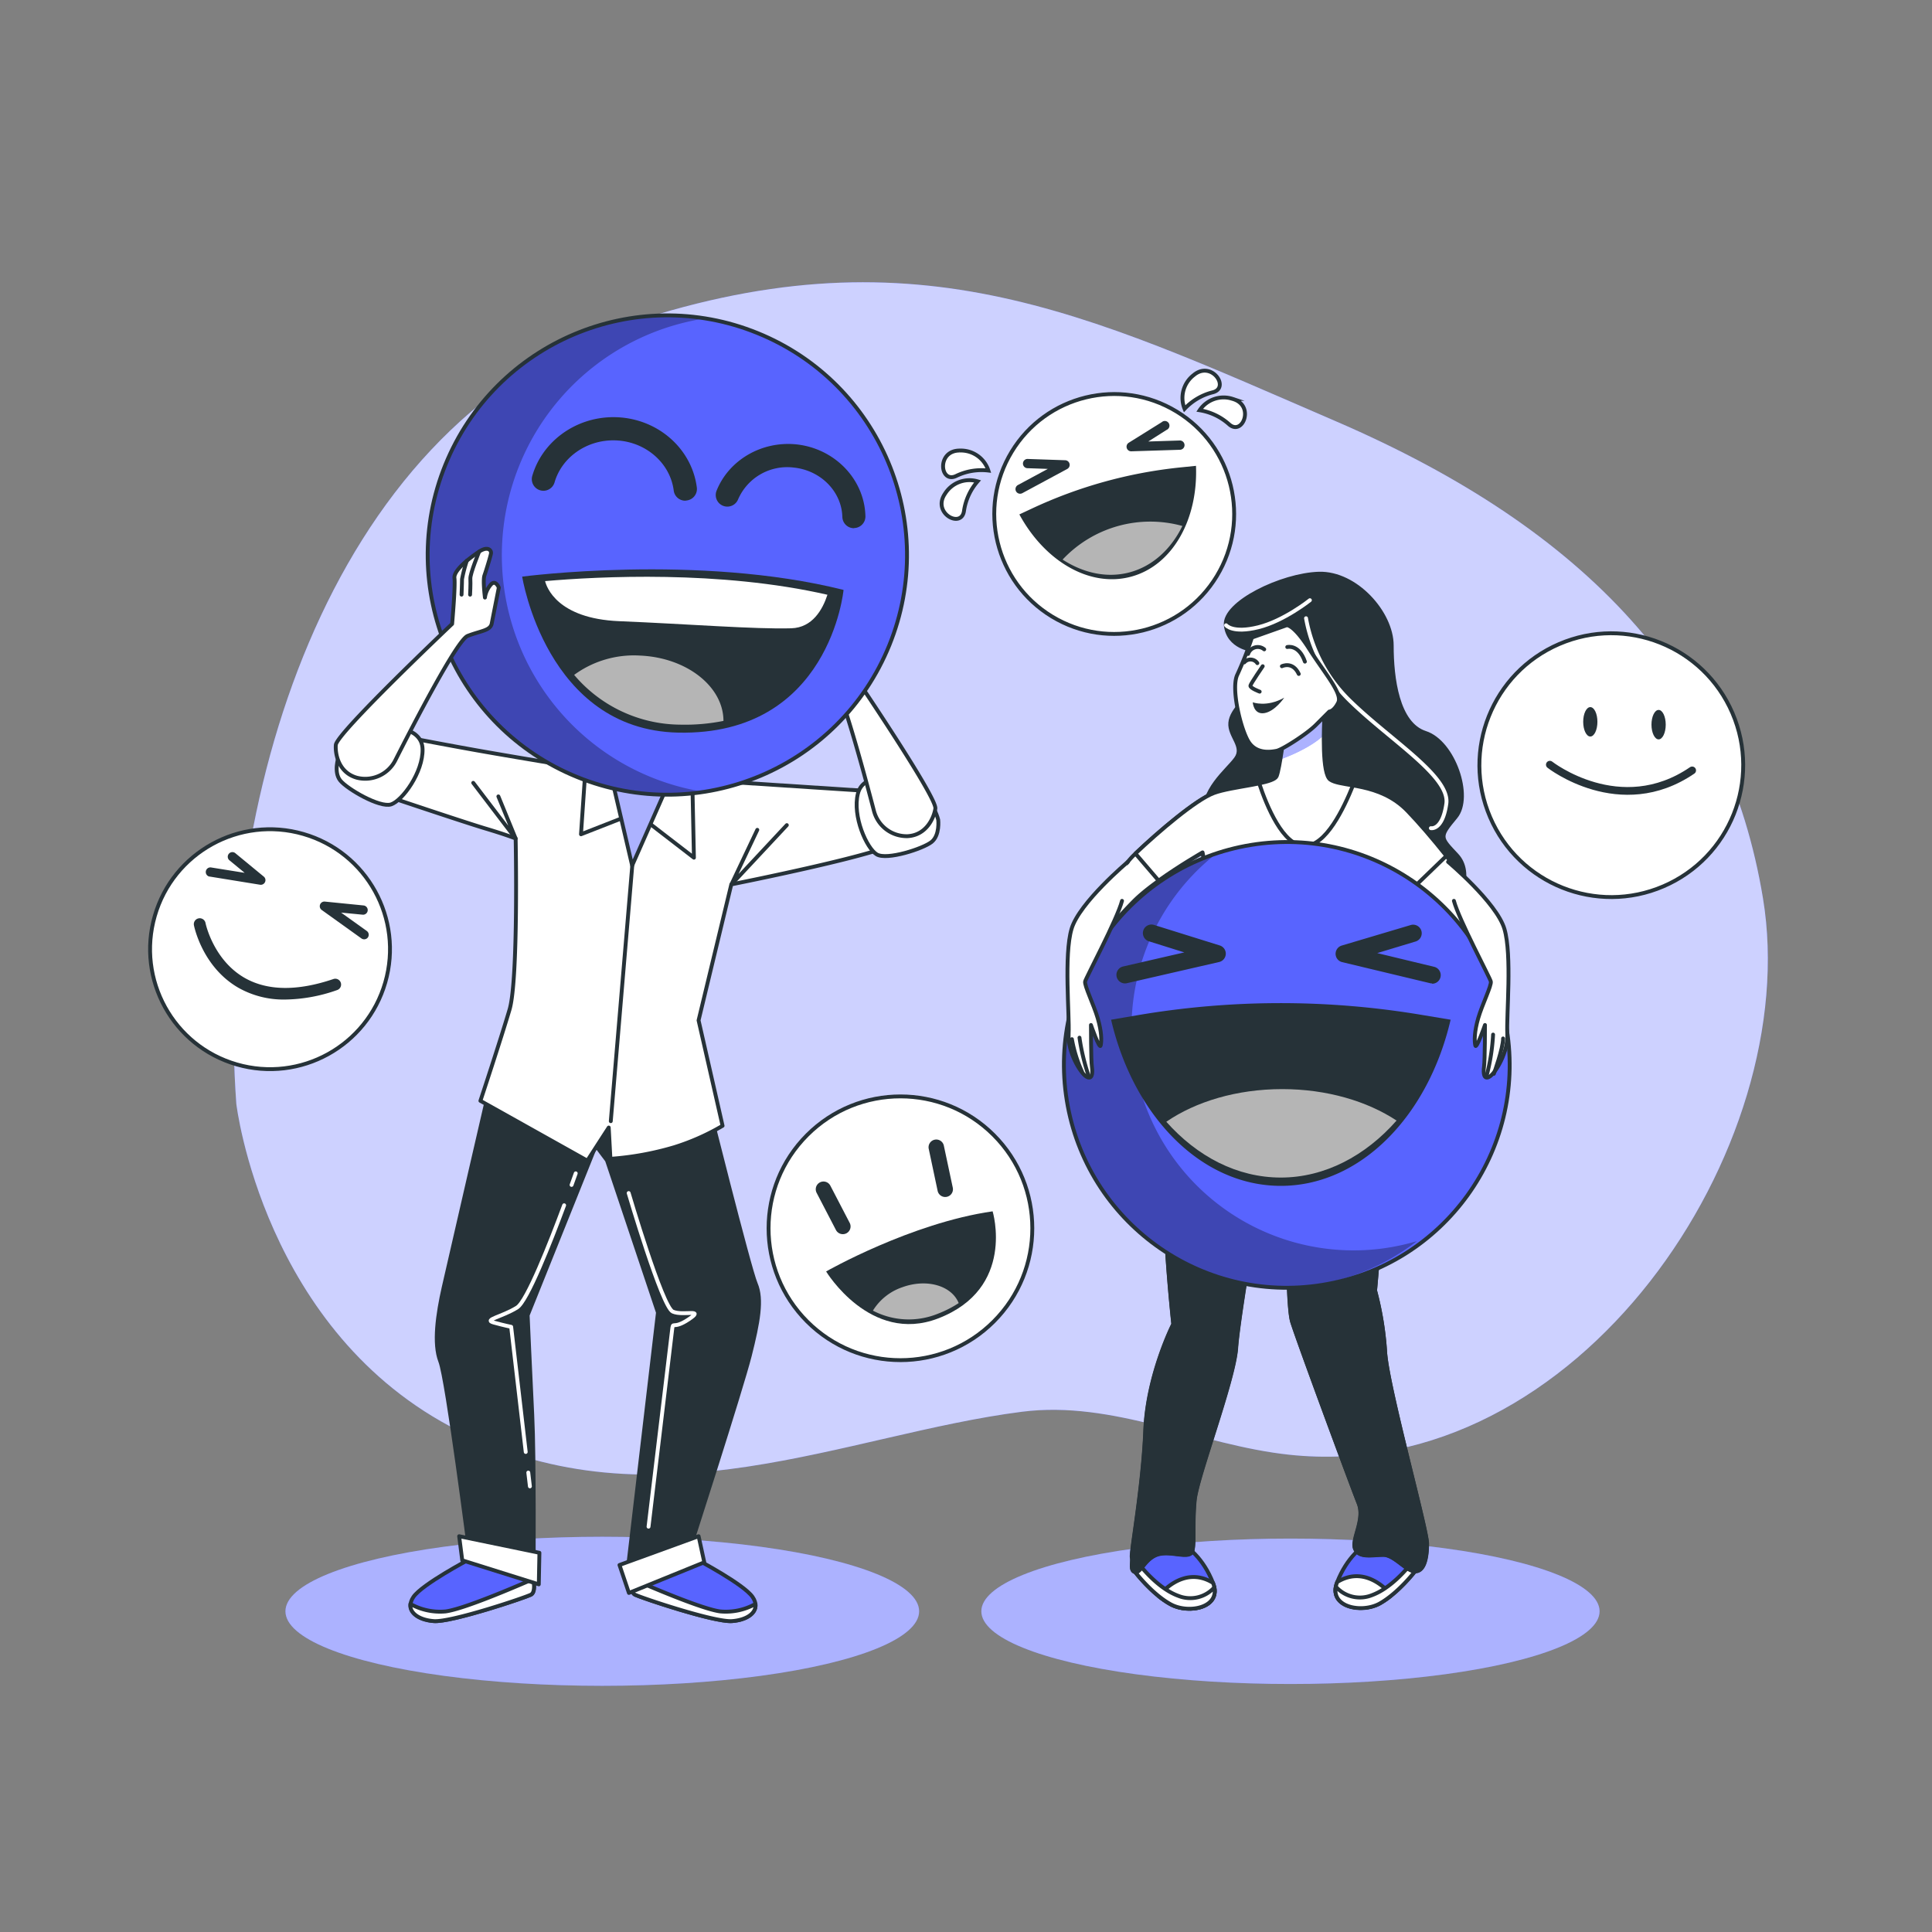 <svg xmlns="http://www.w3.org/2000/svg" xmlns:xlink="http://www.w3.org/1999/xlink" viewBox="0 0 500 500"><rect x="0" y="0" width="500" height="500" fill="#808080" stroke="none"/><defs><clipPath id="freepik--clip-path--inject-7"><path d="M350.15,203.27c-2.63-.46-4.77-.73-5.89-1.51-2.11-1.48-1.76-12.53-1.41-18.4L341,181.6l-8.61,7.68s-1.16,9.58-2,11.61c-.34.78-2.15,1.35-4.51,1.85,1.93,5.8,6.17,16.18,11.74,16.18S347.77,209.14,350.15,203.27Z" style="fill:#fff;stroke:#263238;stroke-linecap:round;stroke-linejoin:round"></path></clipPath><clipPath id="freepik--clip-path-2--inject-7"><circle cx="331.48" cy="275.79" r="57.51" transform="matrix(0.99, -0.16, 0.16, 0.99, -39.27, 55.6)" style="fill:#5864FF;stroke:#263238;stroke-linecap:round;stroke-linejoin:round"></circle></clipPath><clipPath id="freepik--clip-path-3--inject-7"><path d="M158,200l5.6,24,10-22.64-5.12-.33-7.61-.53Z" style="fill:#fff;stroke:#263238;stroke-linecap:round;stroke-linejoin:round"></path></clipPath><clipPath id="freepik--clip-path-4--inject-7"><circle cx="172.72" cy="143.65" r="62.01" transform="translate(-25.37 249.63) rotate(-67.9)" style="fill:#5864FF;stroke:#263238;stroke-linecap:round;stroke-linejoin:round"></circle></clipPath></defs><g id="freepik--background-simple--inject-7"><path d="M61.16,285.67s6.94,59.25,57.59,84.65,100.17.88,145.66-4.95c23.83-3.06,45.95,8.64,69.32,11.12,74.72,7.95,133.18-79.5,122.53-144-9.21-55.78-45.12-95.22-110.46-123.43S235.52,58.46,159.74,84.72,55.6,209,61.16,285.67Z" style="fill:#5864FF"></path><path d="M61.16,285.67s6.94,59.25,57.59,84.65,100.17.88,145.66-4.95c23.83-3.06,45.95,8.64,69.32,11.12,74.72,7.95,133.18-79.5,122.53-144-9.21-55.78-45.12-95.22-110.46-123.43S235.52,58.46,159.74,84.72,55.6,209,61.16,285.67Z" style="fill:#fff;opacity:0.7"></path></g><g id="freepik--smiley-faces--inject-7"><path d="M310.47,106.17a15,15,0,0,1,7.61,3.63c3.51,3.16,6.75-4.91.94-6.56A7.45,7.45,0,0,0,310.47,106.17Z" style="fill:#fff;stroke:#263238;stroke-miterlimit:10"></path><path d="M306.57,105.8a15,15,0,0,1,7.27-4.27c4.59-1.13-.29-8.34-4.91-4.46A7.46,7.46,0,0,0,306.57,105.8Z" style="fill:#fff;stroke:#263238;stroke-miterlimit:10"></path><path d="M253,124.57a15,15,0,0,0-3.52,7.66c-.66,4.69-8.33.56-4.93-4.43A7.46,7.46,0,0,1,253,124.57Z" style="fill:#fff;stroke:#263238;stroke-miterlimit:10"></path><path d="M255.79,121.78a15,15,0,0,0-8.32,1.39c-4.25,2.07-5.13-6.59.91-6.57A7.47,7.47,0,0,1,255.79,121.78Z" style="fill:#fff;stroke:#263238;stroke-miterlimit:10"></path><circle cx="288.37" cy="133.03" r="31.04" transform="translate(25 310.49) rotate(-58.74)" style="fill:#fff;stroke:#263238;stroke-miterlimit:10"></circle><path d="M264.32,127.73a1.19,1.19,0,0,1-1.37-.58,1.21,1.21,0,0,1,.49-1.63l7.73-4.17-5.17-.18a1.2,1.2,0,1,1,.08-2.39l9.6.33a1.2,1.2,0,0,1,.53,2.25l-11.63,6.27A.93.93,0,0,1,264.32,127.73Z" style="fill:#263238"></path><path d="M305.7,116.35a1.26,1.26,0,0,1-.28.05l-12.63.4a1.2,1.2,0,0,1-.67-2.22l8.53-5.32a1.2,1.2,0,1,1,1.26,2l-4.74,3,8.17-.26a1.2,1.2,0,0,1,.36,2.35Z" style="fill:#263238"></path><path d="M263.81,133.13c6.58,12.13,18.26,19.05,29,16.09s17.26-14.88,16.71-28.66l-4.15.42a119.25,119.25,0,0,0-38.31,10.63Z" style="fill:#263238"></path><path d="M306,136.12a31.13,31.13,0,0,0-31,8.7c5.46,3.53,11.62,4.88,17.5,3.26S303.11,142.05,306,136.12Z" style="fill:#b5b5b5"></path><circle cx="69.88" cy="245.64" r="31.04" transform="translate(-185.5 244.67) rotate(-73.9)" style="fill:#fff;stroke:#263238;stroke-miterlimit:10"></circle><path d="M54,226.8a1.21,1.21,0,0,1-.73-1.3,1.19,1.19,0,0,1,1.38-1l8.67,1.39-4-3.29a1.2,1.2,0,0,1,1.52-1.85l7.42,6.11a1.18,1.18,0,0,1,.33,1.42,1.21,1.21,0,0,1-1.28.69l-13-2.11A1.11,1.11,0,0,1,54,226.8Z" style="fill:#263238"></path><path d="M93.78,243a1.23,1.23,0,0,1-.25-.14l-10.27-7.36a1.2,1.2,0,0,1,.82-2.17l10,1a1.2,1.2,0,1,1-.23,2.39l-5.57-.54,6.65,4.76a1.21,1.21,0,0,1,.27,1.68A1.2,1.2,0,0,1,93.78,243Z" style="fill:#263238"></path><path d="M73.79,258.68a23.75,23.75,0,0,1-12.1-3.05c-9.27-5.36-11.41-15.73-11.5-16.17a1.5,1.5,0,0,1,3-.58h0c0,.09,2,9.51,10.08,14.17,5.91,3.39,13.63,3.5,23,.33a1.5,1.5,0,0,1,1,2.84A41.78,41.78,0,0,1,73.79,258.68Z" style="fill:#263238"></path><circle cx="233.03" cy="317.88" r="34.13" transform="translate(-156.52 257.88) rotate(-45)" style="fill:#fff;stroke:#263238;stroke-miterlimit:10"></circle><path d="M213.8,329.05s21.94-12.53,43.09-15.56c0,0,6.07,20-14.15,27.74C225.22,347.94,213.8,329.05,213.8,329.05Z" style="fill:#263238"></path><path d="M218.12,319.4a2,2,0,0,1-1.78-1.08l-5-9.62a2,2,0,1,1,3.56-1.84l5,9.62a2,2,0,0,1-.85,2.7A2,2,0,0,1,218.12,319.4Z" style="fill:#263238"></path><path d="M244.66,309.78a2,2,0,0,1-2-1.58l-2.32-10.95a2,2,0,0,1,3.91-.83l2.33,10.95a2,2,0,0,1-2,2.41Z" style="fill:#263238"></path><path d="M248.11,337.24c-1.84-4.54-8.27-6.39-14.55-4.12a14.35,14.35,0,0,0-7.65,6.07,20,20,0,0,0,16.71.84A28.7,28.7,0,0,0,248.11,337.24Z" style="fill:#b5b5b5"></path><circle cx="417" cy="198.07" r="34.13" transform="translate(-44.32 180.65) rotate(-23.25)" style="fill:#fff;stroke:#263238;stroke-miterlimit:10"></circle><path d="M401.1,197.9s18.17,14.24,36.83,1.48" style="fill:none;stroke:#263238;stroke-linecap:round;stroke-linejoin:round;stroke-width:2px"></path><path d="M431.09,187.54c0,2.1-.83,3.81-1.84,3.81s-1.85-1.71-1.85-3.81.83-3.81,1.85-3.81S431.09,185.44,431.09,187.54Z" style="fill:#263238"></path><path d="M413.41,186.8c0,2.1-.82,3.81-1.84,3.81s-1.84-1.71-1.84-3.81.82-3.8,1.84-3.8S413.41,184.7,413.41,186.8Z" style="fill:#263238"></path></g><g id="freepik--character-2--inject-7"><ellipse cx="333.97" cy="417" rx="80" ry="18.82" style="fill:#5864FF"></ellipse><ellipse cx="333.97" cy="417" rx="80" ry="18.82" style="fill:#fff;opacity:0.5"></ellipse><path d="M324.24,168.2s-6.38-.58-7-6.38,14.51-13.06,24.08-13.35,18.86,10.16,18.86,18.57,1.45,20.31,8.71,22.64,12.18,16.53,7.83,21.76-4.06,5.22.29,9.86.58,12.77-2.32,14.51-11.61,4.35-31.05,2.61-31-19.44-31.92-26.69,5.81-12.19,8.13-15.38-1.74-5.8-1.45-9.29,4.64-6.38,5.8-9.28S324.24,168.2,324.24,168.2Z" style="fill:#263238;stroke:#263238;stroke-linecap:round;stroke-linejoin:round"></path><path d="M338,160a39.45,39.45,0,0,0,11.67,21.67C360,191.67,375.31,201,374.31,208s-4,6.33-4,6.33" style="fill:none;stroke:#fff;stroke-linecap:round;stroke-linejoin:round"></path><path d="M339,155.33s-6.66,5.34-13.33,7-8.36-.51-8.36-.51" style="fill:none;stroke:#fff;stroke-linecap:round;stroke-linejoin:round"></path><path d="M293.77,406.83s4.32,5.67,9.16,8.34,13.5.83,11-5.5-6.5-9.67-9.5-10.84S293.62,400.66,293.77,406.83Z" style="fill:#5864FF;stroke:#263238;stroke-linecap:round;stroke-linejoin:round"></path><path d="M299.93,413l0,.15a21.5,21.5,0,0,0,3,2c4.83,2.66,13.5.83,11-5.5C306.09,404.83,299.93,413,299.93,413Z" style="fill:#fff;stroke:#263238;stroke-linecap:round;stroke-linejoin:round"></path><path d="M302.93,415.17c4.53,2.5,12.42,1,11.34-4.36a8.34,8.34,0,0,1-9.34,2.19c-4.82-1.77-8.95-6.62-10.66-8.85a6.67,6.67,0,0,0-.5,2.68S298.09,412.5,302.93,415.17Z" style="fill:#fff;stroke:#263238;stroke-linecap:round;stroke-linejoin:round"></path><path d="M366.21,406.61s-4.32,5.67-9.15,8.34-13.5.83-11-5.5,6.5-9.67,9.5-10.83S366.36,400.44,366.21,406.61Z" style="fill:#5864FF;stroke:#263238;stroke-linecap:round;stroke-linejoin:round"></path><path d="M360.06,412.78l-.05.16a21.06,21.06,0,0,1-2.95,2c-4.84,2.67-13.5.83-11-5.5C353.89,404.62,360.06,412.78,360.06,412.78Z" style="fill:#fff;stroke:#263238;stroke-linecap:round;stroke-linejoin:round"></path><path d="M357.06,415c-4.53,2.5-12.43,1.05-11.34-4.36a8.33,8.33,0,0,0,9.34,2.19c4.81-1.77,8.95-6.62,10.66-8.84a6.82,6.82,0,0,1,.49,2.67S361.89,412.28,357.06,415Z" style="fill:#fff;stroke:#263238;stroke-linecap:round;stroke-linejoin:round"></path><path d="M332.37,189.28s-1.16,9.58-2,11.61-11.61,2.61-16.25,4.35-14.51,10.15-20.61,16-11.6,21.18-11.6,23.21,6.09-5.8,11.6-11.31,17.7-12.48,17.7-12.48,4.37,21.59,4.95,23.91,0,6.19,0,7.06-12.19,22-14.22,39.75,1.74,51.36,1.74,51.36-6.67,13.06-7.25,27.57-3.78,31.63-3.49,32.79-.58,3.48.87,3.77,2.62-3.77,6.1-4.64,8.12,1.45,8.7-.87,0-7,.58-13.06,10.16-31.05,10.74-39.46,7.54-49.62,9-51.65l1.46-2s1.45-3.49,2.32.29,0,41.2,1.74,46.71,15.45,42.53,17.19,46.89-2,9.57-.87,11.89,4.35,1.45,7.25,1.45,5.92,4.26,8.24,4.26,3.08-3.39,3.08-7.16S359.06,359,358.48,350a82.12,82.12,0,0,0-2.61-16s3.77-41.5,2.9-50.49-8.41-31.92-8.41-31.92l5.22-28.65s16,9,21.47,16.25,9.29,7,8.71,1.16-14.22-22.92-21.48-30.47-17.12-6.09-20-8.12-1.16-22.06-1.16-22.06Z" style="fill:#fff;stroke:#263238;stroke-linecap:round;stroke-linejoin:round"></path><path d="M350.72,400.9c1.16,2.32,4.35,1.45,7.25,1.45s5.92,4.26,8.24,4.26,3.08-3.39,3.08-7.16S359.06,359,358.48,350a82.12,82.12,0,0,0-2.61-16s3.77-41.5,2.9-50.49a52.71,52.71,0,0,0-.86-5.21l-51.4-5a82.06,82.06,0,0,0-4.61,18c-2,17.7,1.74,51.36,1.74,51.36s-6.67,13.06-7.25,27.57-3.78,31.63-3.49,32.79-.58,3.48.87,3.77,2.62-3.77,6.1-4.64,8.12,1.45,8.7-.87,0-7,.58-13.06,10.16-31.05,10.74-39.46,7.54-49.62,9-51.65l1.46-2s1.45-3.49,2.32.29,0,41.2,1.74,46.71,15.45,42.53,17.19,46.89S349.56,398.58,350.72,400.9Z" style="fill:#263238;stroke:#263238;stroke-linecap:round;stroke-linejoin:round"></path><path d="M364.28,209.88c-7.25-7.54-17.12-6.09-20-8.12-2.11-1.48-1.76-12.53-1.41-18.4L341,181.6l-8.61,7.68s-1.16,9.58-2,11.61-11.61,2.61-16.25,4.35-14.18,9.87-20.29,15.66l6,7c5.45-3.92,11.37-7.3,11.37-7.3s4.37,21.59,4.95,23.91,0,6.19,0,7.06c0,.64-6.65,12.37-10.94,25.58,8.32,3.83,24.7,8.18,53.39,4.73-1.48-9.84-8.21-30.31-8.21-30.31l5.22-28.65s5,2.83,10.4,6.59l8.29-8C370.73,217,367.05,212.75,364.28,209.88Z" style="fill:#fff;stroke:#263238;stroke-linecap:round;stroke-linejoin:round"></path><path d="M350.15,203.27c-2.63-.46-4.77-.73-5.89-1.51-2.11-1.48-1.76-12.53-1.41-18.4L341,181.6l-8.61,7.68s-1.16,9.58-2,11.61c-.34.78-2.15,1.35-4.51,1.85,1.93,5.8,6.17,16.18,11.74,16.18S347.77,209.14,350.15,203.27Z" style="fill:#fff"></path><g style="clip-path:url(#freepik--clip-path--inject-7)"><path d="M342.79,184.42a18.42,18.42,0,0,0-3.09.55,30.15,30.15,0,0,0-5.73,2.88l-1.6,1.43s-.48,3.9-1,7.25c2-.72,7.81-3,11.26-6.29C342.62,188.17,342.7,186.14,342.79,184.42Z" style="fill:#5864FF"></path><path d="M342.79,184.42a18.42,18.42,0,0,0-3.09.55,30.15,30.15,0,0,0-5.73,2.88l-1.6,1.43s-.48,3.9-1,7.25c2-.72,7.81-3,11.26-6.29C342.62,188.17,342.7,186.14,342.79,184.42Z" style="fill:#fff;opacity:0.5"></path></g><path d="M350.15,203.27c-2.63-.46-4.77-.73-5.89-1.51-2.11-1.48-1.76-12.53-1.41-18.4L341,181.6l-8.61,7.68s-1.16,9.58-2,11.61c-.34.78-2.15,1.35-4.51,1.85,1.93,5.8,6.17,16.18,11.74,16.18S347.77,209.14,350.15,203.27Z" style="fill:none;stroke:#263238;stroke-linecap:round;stroke-linejoin:round"></path><circle cx="331.48" cy="275.79" r="57.51" transform="matrix(0.99, -0.16, 0.16, 0.99, -39.27, 55.6)" style="fill:#5864FF"></circle><g style="clip-path:url(#freepik--clip-path-2--inject-7)"><path d="M350.39,323.6a57.5,57.5,0,0,1-35.21-103,57.51,57.51,0,1,0,51.51,100.6A57.3,57.3,0,0,1,350.39,323.6Z" style="opacity:0.3"></path></g><circle cx="331.48" cy="275.79" r="57.51" transform="matrix(0.99, -0.16, 0.16, 0.99, -39.27, 55.6)" style="fill:none;stroke:#263238;stroke-linecap:round;stroke-linejoin:round"></circle><path d="M291.13,254.51a2.22,2.22,0,0,1-.49-4.38l15.86-3.65-9.16-2.87a2.22,2.22,0,0,1,1.32-4.24l17,5.31a2.22,2.22,0,0,1-.16,4.29l-23.86,5.48A2.2,2.2,0,0,1,291.13,254.51Z" style="fill:#263238"></path><path d="M370.63,254.51a2.31,2.31,0,0,1-.52-.06L347.35,249a2.22,2.22,0,0,1-1.7-2.1,2.24,2.24,0,0,1,1.59-2.19l17.85-5.31a2.22,2.22,0,0,1,1.26,4.26l-9.93,3,14.73,3.55a2.22,2.22,0,0,1-.52,4.38Z" style="fill:#263238"></path><path d="M287.55,263.9c5.8,24.9,23.27,43,43.93,43s38.14-18.09,43.94-43l-7.63-1.27a220.51,220.51,0,0,0-73.66.15Z" style="fill:#263238"></path><path d="M361.43,290c-7.58-5-18-8.14-29.59-8.14-11.78,0-22.4,3.24-30,8.45,8,9,18.34,14.44,29.65,14.44S353.38,299.15,361.43,290Z" style="fill:#b5b5b5"></path><path d="M324,165a95.35,95.35,0,0,1-3.77,9.58c-1.74,3.48.87,14.21,2.9,17.41s5.8,2.61,7.26,2.32,7.83-4.35,10.15-6.68l3.48-3.48s1.16,0,2.32-2.32-3.48-7.54-7.54-13.93-5.8-6.09-5.8-6.09Z" style="fill:#fff;stroke:#263238;stroke-linecap:round;stroke-linejoin:round"></path><path d="M326.79,172.42s-3,4.37-3.18,5S326,179,326,179" style="fill:none;stroke:#263238;stroke-linecap:round;stroke-linejoin:round"></path><path d="M331.75,172.42s2.78-1.39,4.37,2" style="fill:none;stroke:#263238;stroke-linecap:round;stroke-linejoin:round"></path><path d="M325.4,171.62a2.14,2.14,0,0,0-3.38-.2" style="fill:none;stroke:#263238;stroke-linecap:round;stroke-linejoin:round"></path><path d="M333.14,167.45s3-.79,4.57,3.78" style="fill:none;stroke:#263238;stroke-linecap:round;stroke-linejoin:round"></path><path d="M327.18,168.05a2.63,2.63,0,0,0-4.17,1.19" style="fill:none;stroke:#263238;stroke-linecap:round;stroke-linejoin:round"></path><path d="M324.21,181.75s3.57,1.39,8.14-1.19c0,0-2.38,3.58-5.17,4S324.21,181.75,324.21,181.75Z" style="fill:#263238"></path><path d="M291.89,223.05s-12.56,10.55-14.57,17.34-.51,22.37-.76,27.14,3,10.05,4.53,11.06,1.76-.76,1.5-2.52-.25-10.8-.25-10.8,2.26,6.53,2.52,5.28.25-3.52-.76-7-3.52-8.54-3.27-9.55,8.3-16.08,9.55-20.86" style="fill:#fff;stroke:#263238;stroke-linecap:round;stroke-linejoin:round"></path><path d="M281.76,278.5a55.62,55.62,0,0,1-2.39-9.95" style="fill:none;stroke:#263238;stroke-linecap:round;stroke-linejoin:round"></path><path d="M280,277.3a35.43,35.43,0,0,1-2.59-8.36" style="fill:none;stroke:#263238;stroke-linecap:round;stroke-linejoin:round"></path><path d="M374.76,223.05s12.57,10.55,14.58,17.34.5,22.37.75,27.14-3,10.05-4.52,11.06-1.76-.76-1.51-2.52.25-10.8.25-10.8-2.26,6.53-2.51,5.28-.25-3.52.75-7,3.52-8.54,3.27-9.55-8.29-16.08-9.55-20.86" style="fill:#fff;stroke:#263238;stroke-linecap:round;stroke-linejoin:round"></path><path d="M384.82,278.1a52.69,52.69,0,0,0,1.59-10.35" style="fill:none;stroke:#263238;stroke-linecap:round;stroke-linejoin:round"></path><path d="M386.61,277.9s2.39-6.57,2.39-9.15" style="fill:none;stroke:#263238;stroke-linecap:round;stroke-linejoin:round"></path></g><g id="freepik--character-1--inject-7"><ellipse cx="155.87" cy="417" rx="82" ry="19.29" style="fill:#5864FF"></ellipse><ellipse cx="155.87" cy="417" rx="82" ry="19.29" style="fill:#fff;opacity:0.5"></ellipse><path d="M121.41,403.58S109.25,410,107,413.28s.76,5.94,5.33,6.26,23.38-6,25.08-6.83.47-5.8-.77-8.35S121.41,403.58,121.41,403.58Z" style="fill:#5864FF;stroke:#263238;stroke-linecap:round;stroke-linejoin:round"></path><path d="M138,408.66c-4.82,2.11-18.13,7.8-22.71,8.38a15.73,15.73,0,0,1-9.08-1.94c-.31,2.42,2.39,4.18,6.08,4.44,4.57.32,23.38-6,25.08-6.83C138.31,412.25,138.36,410.54,138,408.66Z" style="fill:#fff;stroke:#263238;stroke-linecap:round;stroke-linejoin:round"></path><path d="M180.31,403.58s12.16,6.39,14.45,9.7-.76,5.94-5.33,6.26-23.38-6-25.08-6.83-.47-5.8.76-8.35S180.31,403.58,180.31,403.58Z" style="fill:#5864FF;stroke:#263238;stroke-linecap:round;stroke-linejoin:round"></path><path d="M163.72,408.66c4.82,2.11,18.12,7.8,22.71,8.38a15.73,15.73,0,0,0,9.08-1.94c.31,2.42-2.39,4.18-6.08,4.44-4.57.32-23.38-6-25.08-6.83C163.41,412.25,163.36,410.54,163.72,408.66Z" style="fill:#fff;stroke:#263238;stroke-linecap:round;stroke-linejoin:round"></path><path d="M127.43,278.45s-11.07,47.9-12.61,54.74-2.67,14.53-.87,19.13,7.57,49.74,7.57,49.74l16.58,4.52s.21-29-.35-40.4-1.19-25.81-1.19-25.81l17.63-43.91,2.9,3.85,13.19,39.37-7.76,66,15.77-4.13s13.55-42,15.75-50.69,3.27-14.6,1.55-18.61-12.89-48.76-12.89-48.76Z" style="fill:#263238;stroke:#263238;stroke-linecap:round;stroke-linejoin:round"></path><path d="M162.7,308.76s8.67,29.48,11.41,30.68,8.44-.89,4.12,2-4,.2-4.31,2.9-6.08,50.76-6.08,50.76" style="fill:none;stroke:#fff;stroke-linecap:round;stroke-linejoin:round"></path><line x1="136.72" y1="381.1" x2="137.14" y2="384.67" style="fill:none;stroke:#fff;stroke-linecap:round;stroke-linejoin:round"></line><path d="M146,311.92c-3.62,9.74-9.57,24.83-12.18,26.46-3.9,2.44-8.77,3.14-6.06,3.89s4.53,1.11,4.53,1.11l3.77,32.39" style="fill:none;stroke:#fff;stroke-linecap:round;stroke-linejoin:round"></path><path d="M149,303.66s-.4,1.15-1.08,3" style="fill:none;stroke:#fff;stroke-linecap:round;stroke-linejoin:round"></path><path d="M160.92,200.52s-26.83-4.42-37.64-6.35-20.1-3.77-20.1-3.77l-4.71,15.09s21.45,7.22,27.1,8.91,7.88,2.61,7.88,2.61.74,36.43-1.58,44.27-7.54,23.61-7.54,23.61L152,300.37l5.54-8.56.44,8.09a77.07,77.07,0,0,0,16.51-3A59.32,59.32,0,0,0,187,291.35l-6.21-27.28,8.47-35.19s42.68-8.48,42.94-11.23-5.87-12.83-5.87-12.83l-57.84-3.77Z" style="fill:#fff;stroke:#263238;stroke-linecap:round;stroke-linejoin:round"></path><polygon points="151.54 198.64 150.36 215.91 164.53 210.36 179.59 221.97 179.11 199.28 151.54 198.64" style="fill:#fff;stroke:#263238;stroke-linecap:round;stroke-linejoin:round"></polygon><line x1="163.63" y1="224.02" x2="158.07" y2="290.16" style="fill:none;stroke:#263238;stroke-linecap:round;stroke-linejoin:round"></line><polyline points="195.99 214.76 189.3 228.88 203.63 213.54" style="fill:none;stroke:#263238;stroke-linecap:round;stroke-linejoin:round"></polyline><polyline points="128.98 206.11 133.45 217.01 122.47 202.6" style="fill:none;stroke:#263238;stroke-linecap:round;stroke-linejoin:round"></polyline><path d="M158,200l5.6,24,10-22.64-5.12-.33-7.61-.53Z" style="fill:#fff"></path><g style="clip-path:url(#freepik--clip-path-3--inject-7)"><path d="M158,200l5.6,24,10-22.64-5.12-.33-7.61-.53Z" style="fill:#5864FF"></path><path d="M158,200l5.6,24,10-22.64-5.12-.33-7.61-.53Z" style="fill:#fff;opacity:0.5"></path></g><path d="M158,200l5.6,24,10-22.64-5.12-.33-7.61-.53Z" style="fill:none;stroke:#263238;stroke-linecap:round;stroke-linejoin:round"></path><path d="M242.81,212.16s.48,4-1.73,5.75-11.56,4.78-14.18,3.21-6.33-9.89-4.88-15.73,10.21-3.67,10.21-3.67S240.79,204.45,242.81,212.16Z" style="fill:#fff;stroke:#263238;stroke-linecap:round;stroke-linejoin:round"></path><path d="M234.89,216.4a8.75,8.75,0,0,1-8.75-6.69c-2.61-10-9-33.67-11.39-35.28-3.08-2.05-5.44-2.58-5.4-4.47l.2-9.47s1.37-2.05,2.27-.14a6.53,6.53,0,0,1,.69,3.43s1.51-4.24,1.35-5.56-.47-4.94-.45-5.88,1.27-1.78,3.12.15,5.46,6.08,4.76,8.06-1.95,11.7-1.95,11.7,23.17,34,22.73,37C241.75,211.43,239.89,216.12,234.89,216.4Z" style="fill:#fff;stroke:#263238;stroke-linecap:round;stroke-linejoin:round"></path><path d="M219.21,155.78s-1.65-1-1.57.62a10.7,10.7,0,0,0,1,3.42l-1.14,3.8" style="fill:none;stroke:#263238;stroke-linecap:round;stroke-linejoin:round"></path><path d="M218,154.51s-1.46-.81-1.9,1.17a6.49,6.49,0,0,0,.56,3.89l-.88,3.6" style="fill:none;stroke:#263238;stroke-linecap:round;stroke-linejoin:round"></path><path d="M216.53,152.49s-2.22-.28-2.13,1.5a29.66,29.66,0,0,0,.77,4.41l-.83,4.67" style="fill:none;stroke:#263238;stroke-linecap:round;stroke-linejoin:round"></path><circle cx="172.72" cy="143.65" r="62.01" transform="translate(-25.37 249.63) rotate(-67.9)" style="fill:#5864FF"></circle><g style="clip-path:url(#freepik--clip-path-4--inject-7)"><path d="M129.93,141.14a62,62,0,0,1,52.49-58.72,62,62,0,1,0-12.26,123.19,62.88,62.88,0,0,0,12-.67A62,62,0,0,1,129.93,141.14Z" style="opacity:0.3"></path></g><circle cx="172.72" cy="143.65" r="62.01" transform="translate(-25.37 249.63) rotate(-67.9)" style="fill:none;stroke:#263238;stroke-linecap:round;stroke-linejoin:round"></circle><path d="M135.14,149.23s45.51-6,83.17,3.44c0,0-3.53,37.8-42.85,36.93C141.37,188.85,135.14,149.23,135.14,149.23Z" style="fill:#263238"></path><path d="M177.36,129.58a3,3,0,0,1-3-2.62c-.95-7.39-7.68-13-15.64-13-7.1,0-13.35,4.48-15.2,10.88a3,3,0,0,1-5.77-1.67c2.6-8.95,11.22-15.21,21-15.21,11,0,20.25,7.82,21.59,18.2a3,3,0,0,1-2.6,3.36Z" style="fill:#263238"></path><path d="M221,136.7a3,3,0,0,1-3-2.91c-.18-6.59-5.61-12.09-12.63-12.79a13.85,13.85,0,0,0-14.35,8.23,3,3,0,1,1-5.57-2.24c3.19-7.94,11.62-12.85,20.52-12,10,1,17.76,9,18,18.59a3,3,0,0,1-2.91,3.08Z" style="fill:#263238"></path><path d="M141.07,150.39c.36,1.49,3.11,9.71,19.18,10.37,17.68.73,35.33,2.12,44.53,1.84,5.5-.16,8.13-4.89,9.36-8.68C186.3,147.56,155,149.18,141.07,150.39Z" style="fill:#fff"></path><path d="M187.23,186.57c0-8.89-9.53-16.41-21.64-16.91a26.22,26.22,0,0,0-17,5,36.26,36.26,0,0,0,27.53,12.88A50.43,50.43,0,0,0,187.23,186.57Z" style="fill:#b5b5b5"></path><polygon points="119.63 403.81 139.44 410.03 139.6 401.86 118.83 397.57 119.63 403.81" style="fill:#fff;stroke:#263238;stroke-linecap:round;stroke-linejoin:round"></polygon><polygon points="160.32 405.02 162.76 412.25 182.27 404.32 180.8 397.57 160.32 405.02" style="fill:#fff;stroke:#263238;stroke-linecap:round;stroke-linejoin:round"></polygon><path d="M87.6,196s-1.33,3.79.46,6,10.27,7.14,13.17,6.17,8.29-8.31,8.13-14.32-9.19-5.77-9.19-5.77S91.22,188.91,87.6,196Z" style="fill:#fff;stroke:#263238;stroke-linecap:round;stroke-linejoin:round"></path><path d="M92.38,201.28a8.74,8.74,0,0,0,10-4.66c4.69-9.26,15.94-31,18.65-32.05,3.45-1.34,5.87-1.35,6.23-3.21s1.83-9.29,1.83-9.29-.9-2.3-2.19-.62a6.43,6.43,0,0,0-1.4,3.2s-.57-4.46-.13-5.72,1.51-4.72,1.69-5.65-.86-2-3.08-.51-6.64,4.77-6.37,6.85-.6,11.85-.6,11.85-29.88,28.27-30.1,31.32C86.73,195,87.55,199.94,92.38,201.28Z" style="fill:#fff;stroke:#263238;stroke-linecap:round;stroke-linejoin:round"></path><path d="M124,142.77s-2.35,5.68-2.27,7-.07,4.13-.07,4.13" style="fill:none;stroke:#263238;stroke-linecap:round;stroke-linejoin:round"></path><path d="M120.83,145.09a35.46,35.46,0,0,0-1.26,4.8c0,1.08-.12,4-.12,4" style="fill:none;stroke:#263238;stroke-linecap:round;stroke-linejoin:round"></path></g></svg>